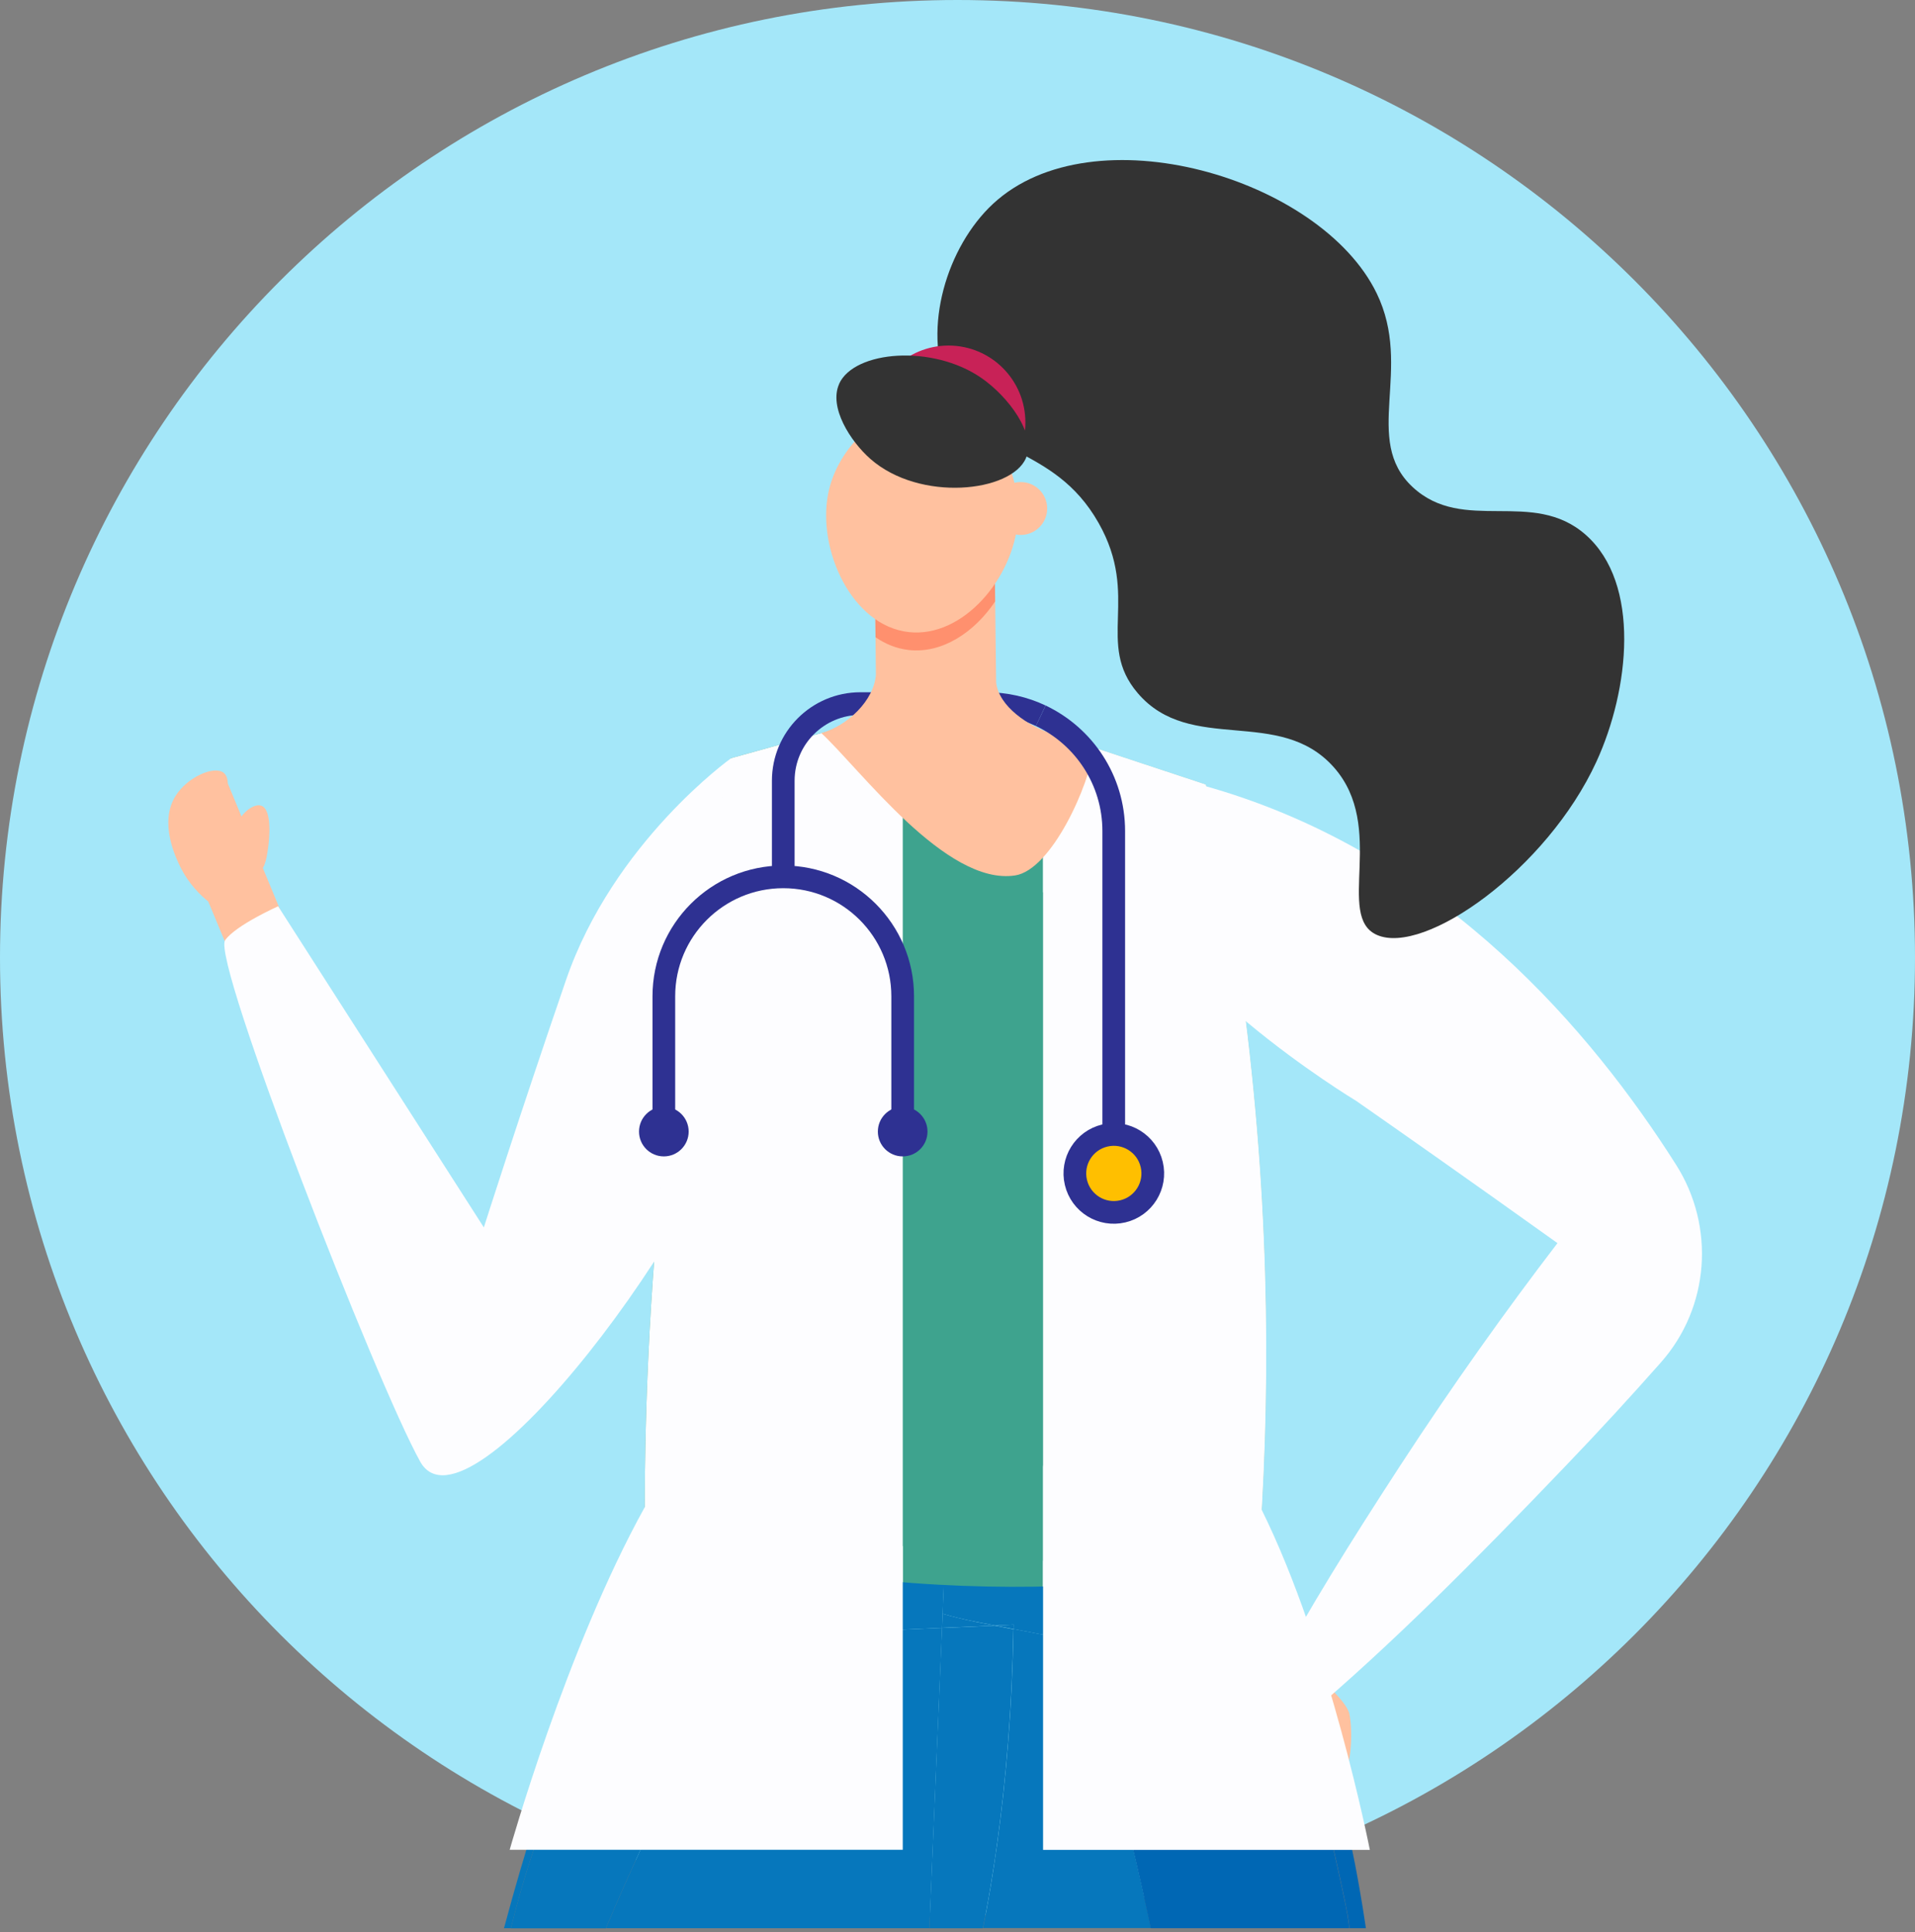 <?xml version="1.0" encoding="UTF-8"?> <svg xmlns="http://www.w3.org/2000/svg" id="Layer_2" data-name="Layer 2" viewBox="0 0 233 235.05"><rect x="0" y="0" width="233" height="235.05" fill="#808080" stroke="none"/><defs><style> .cls-1 { fill: #a4e7f9; } .cls-2 { fill: #3ea38e; } .cls-3 { fill: #ffc19f; } .cls-4 { fill: #ffbf00; } .cls-4, .cls-5 { stroke: #2e3192; stroke-miterlimit: 10; stroke-width: 2.76px; } .cls-6 { fill: #0067b4; } .cls-7 { fill: #333; } .cls-8 { fill: #2e3192; } .cls-9 { fill: #0677bc; } .cls-10 { fill: #c82257; } .cls-11 { fill: #ff906e; } .cls-12 { fill: #b26b6b; } .cls-13 { fill: #fdfdff; } .cls-5 { fill: none; } </style></defs><g id="Guides"><g id="Text"><g><path class="cls-1" d="m116.5,233c64.34,0,116.5-52.16,116.5-116.5S180.84,0,116.5,0,0,52.16,0,116.5s52.16,116.5,116.5,116.5"></path><g><g><g><path class="cls-12" d="m127.03,190.62c.31-.01.6,0,.89.01,0,0,0,0,0,0,.02,0,.04,0,.06,0,.14,0,.27.03.4.04.16.02.31.03.45.06.13.02.25.04.36.07.15.03.28.06.41.09.09.02.18.04.26.07.2.06.38.11.54.17,0,0,0,0,0,0,7.34-.21,14.68-.41,22.02-.62-.66-1.6-1.24-2.65-1.64-2.66,0,0-35.7-1.13-35.7-1.13l-.2,4.79c2.72.11,5.42.21,8.09.29.72-.41,2.14-1.1,4.06-1.18Z"></path><path class="cls-9" d="m157.37,201.33c.27.7.56,1.44.86,2.21-.29-.77-.58-1.52-.86-2.21Z"></path><path class="cls-9" d="m159.44,206.82c.54,1.54,1.1,3.2,1.67,5.01-.56-1.8-1.12-3.47-1.67-5.01Z"></path><path class="cls-9" d="m162.88,218.09c.29,1.13.58,2.3.86,3.51-.28-1.21-.57-2.38-.86-3.51Z"></path><path class="cls-9" d="m153.16,191.09c.28.64.6,1.38.96,2.21-.35-.83-.68-1.58-.96-2.21Z"></path><path class="cls-9" d="m156.91,200.16c-.45-1.13-.87-2.15-1.23-3.06-.38-.95-.74-1.84-1.08-2.66.34.82.7,1.71,1.08,2.66.36.91.78,1.93,1.23,3.06Z"></path><path class="cls-9" d="m166.18,234.59c-.24-1.65-.5-3.24-.77-4.78.27,1.54.53,3.13.77,4.78h0Z"></path><path class="cls-9" d="m152.89,190.49c-.15,0-.31,0-.46.01h0c.15,0,.31,0,.46-.01Z"></path><path class="cls-9" d="m77.96,199.67l13.53-.6h0s12.39-.55,12.39-.55l10.74-.47c.09-2.18.18-4.36.27-6.54-4.61-.19-9.29-.43-14.05-.72-7.81-.49-15.04-3.08-22.38-3.8-5.69,12.17-12.04,28.54-17.14,47.6h.84c5.86-23.68,15.81-34.93,15.81-34.93Z"></path><path class="cls-9" d="m91.49,199.07l-13.53.6s-9.94,11.25-15.81,34.93h11.57c5.74-13.63,11.96-25.65,17.77-35.52Z"></path><polygon class="cls-9" points="114.62 198.05 103.88 198.52 114.62 198.05 114.62 198.05"></polygon><polygon class="cls-9" points="91.49 199.07 91.49 199.07 103.88 198.52 91.49 199.07"></polygon><path class="cls-9" d="m113.08,234.59c.51-12.18,1.02-24.36,1.54-36.54l-10.74.47-12.39.55c-5.81,9.87-12.03,21.9-17.77,35.52h39.35Z"></path><path class="cls-9" d="m128.84,190.73c.13.02.25.04.36.07-.12-.02-.24-.04-.36-.07Z"></path><path class="cls-9" d="m129.61,190.89c.09.02.18.04.26.07-.08-.02-.17-.04-.26-.07Z"></path><path class="cls-9" d="m130.41,191.12s0,0,0,0c7.34-.21,14.68-.41,22.02-.62h0c-7.34.21-14.68.41-22.02.62,0,0,0,0,0,0Z"></path><path class="cls-9" d="m114.62,198.05c.02-.57.05-1.14.07-1.71,1.23.35,2.47.66,3.74.91.88.18,1.75.34,2.62.51l2.27-.1c0,.18,0,.36-.01.54,2.54.49,5.06.95,7.55,1.4-.96-3.05-1.94-6.05-2.94-8.98-.29-.02-.58-.03-.89-.01-1.91.09-3.34.77-4.06,1.18-2.66-.08-5.37-.18-8.09-.29-.09,2.18-.18,4.36-.27,6.54h0Z"></path><path class="cls-9" d="m127.98,190.63c.14,0,.27.03.4.04-.13-.01-.26-.03-.4-.04Z"></path><path class="cls-9" d="m123.32,197.66l-2.27.1c.75.15,1.51.3,2.26.44,0-.18,0-.36.01-.54Z"></path><path class="cls-9" d="m114.62,198.05h0c-.51,12.18-1.02,24.36-1.54,36.54h0c.51-12.18,1.02-24.36,1.54-36.54Z"></path><path class="cls-9" d="m118.43,197.25c-1.27-.25-2.52-.57-3.74-.91-.02.57-.05,1.14-.07,1.71l6.43-.28c-.87-.17-1.74-.34-2.62-.51Z"></path><path class="cls-9" d="m123.31,198.2c0,.32-.02.63-.02.94-.02.87-.04,1.74-.07,2.59-.01.34-.03.66-.04,1-.03.87-.06,1.73-.1,2.57-.01.31-.03.61-.05.91-.04.86-.09,1.71-.14,2.54-.02.27-.04.53-.06.8-.06.85-.11,1.7-.18,2.53-.02.24-.04.47-.06.7-.07.85-.14,1.69-.22,2.52-.02.2-.04.39-.06.58-.08.85-.16,1.69-.25,2.51-.02.17-.04.34-.06.51-.09.83-.19,1.66-.29,2.47-.02.14-.03.26-.05.4-.1.83-.21,1.65-.32,2.45-.02.12-.03.23-.05.34-.11.81-.23,1.61-.35,2.4-.01.08-.03.16-.04.25-.13.81-.25,1.6-.38,2.37-.01.06-.02.12-.03.18-.13.79-.27,1.56-.41,2.32,0,.04-.02.08-.02.12-.14.77-.29,1.53-.44,2.26,0,.02,0,.05-.01.07,0,.01,0,.03,0,.04h20.42c-.72-3.39-1.47-6.79-2.3-10.23-2.08-8.65-4.4-16.9-6.87-24.75-2.5-.45-5.01-.91-7.55-1.4h0s0,0,0,0Z"></path><path class="cls-9" d="m120.06,232.22c-.14.77-.29,1.53-.44,2.26.15-.74.29-1.49.44-2.26Z"></path><path class="cls-9" d="m122.6,212.8c-.07.85-.14,1.69-.22,2.52.08-.82.15-1.67.22-2.52Z"></path><path class="cls-9" d="m122.01,218.92c-.09.83-.19,1.66-.29,2.47.1-.81.19-1.63.29-2.47Z"></path><path class="cls-9" d="m119.6,234.59h0s0-.03,0-.04c0,.01,0,.03,0,.04Z"></path><path class="cls-9" d="m122.33,215.9c-.08.85-.16,1.69-.25,2.51.09-.82.17-1.66.25-2.51Z"></path><path class="cls-9" d="m122.84,209.57c-.06.85-.11,1.7-.18,2.53.06-.83.12-1.68.18-2.53Z"></path><path class="cls-9" d="m123.03,206.22c-.04.86-.09,1.71-.14,2.54.05-.83.1-1.69.14-2.54Z"></path><path class="cls-9" d="m120.5,229.78c-.13.79-.27,1.56-.41,2.32.14-.75.28-1.53.41-2.32Z"></path><path class="cls-9" d="m123.29,199.15c-.02.87-.04,1.74-.07,2.59.03-.85.05-1.72.07-2.59Z"></path><path class="cls-9" d="m121.68,221.79c-.1.83-.21,1.65-.32,2.45.11-.8.22-1.62.32-2.45Z"></path><path class="cls-9" d="m120.91,227.23c-.13.81-.25,1.6-.38,2.37.13-.77.26-1.57.38-2.37Z"></path><path class="cls-9" d="m121.3,224.58c-.11.81-.23,1.61-.35,2.4.12-.78.24-1.58.35-2.4Z"></path><path class="cls-9" d="m121.05,197.76c.75.15,1.51.3,2.26.44h0c-.75-.14-1.51-.29-2.26-.44l-6.43.28h0l6.43-.28Z"></path><path class="cls-9" d="m123.19,202.74c-.03.87-.06,1.73-.1,2.57.04-.84.07-1.71.1-2.57Z"></path><path class="cls-9" d="m121.35,224.24c-.02.12-.03.23-.05.34.02-.12.03-.23.05-.34Z"></path><path class="cls-9" d="m120.95,226.98c-.01.08-.03.16-.04.25.01-.08.03-.16.04-.25Z"></path><path class="cls-9" d="m123.08,205.31c-.01.31-.03.61-.05.91.02-.31.03-.6.05-.91Z"></path><path class="cls-9" d="m123.22,201.74c-.01.34-.03.66-.04,1,.01-.33.03-.66.04-1Z"></path><path class="cls-9" d="m123.31,198.2s0,0,0,0c0,.32-.01.63-.02.94,0-.32.02-.62.02-.94Z"></path><path class="cls-9" d="m122.89,208.76c-.02.27-.04.53-.06.8.02-.27.04-.53.06-.8Z"></path><path class="cls-9" d="m122.38,215.32c-.02.2-.04.39-.06.58.02-.2.04-.38.06-.58Z"></path><path class="cls-9" d="m122.07,218.41c-.02.17-.04.34-.06.51.02-.17.04-.34.06-.51Z"></path><path class="cls-9" d="m122.66,212.1c-.02.24-.04.47-.06.7.02-.24.04-.47.06-.7Z"></path><path class="cls-9" d="m121.73,221.39c-.02.14-.03.26-.05.4.02-.13.04-.26.05-.4Z"></path><path class="cls-9" d="m119.63,234.48s0,.05-.01.07c0-.02,0-.05.01-.07Z"></path><path class="cls-9" d="m120.53,229.6c-.01.06-.02.12-.03.18.01-.06.02-.12.03-.18Z"></path><path class="cls-9" d="m120.09,232.1s-.02.08-.02.12c0-.04.02-.08.02-.12Z"></path><path class="cls-9" d="m119.6,234.59s0-.03,0-.04c0-.02,0-.05.01-.07.15-.74.29-1.49.44-2.26,0-.04.02-.08.02-.12.14-.75.28-1.53.41-2.32.01-.06.02-.12.03-.18.13-.77.26-1.57.38-2.37.01-.08.03-.16.04-.25.12-.78.24-1.58.35-2.4.02-.12.03-.23.05-.34.11-.8.22-1.62.32-2.45.02-.13.03-.26.05-.4.1-.81.19-1.63.29-2.47.02-.17.04-.34.06-.51.09-.82.17-1.66.25-2.51.02-.2.04-.38.06-.58.08-.82.15-1.67.22-2.52.02-.24.04-.47.06-.7.06-.83.12-1.68.18-2.53.02-.27.04-.53.06-.8.05-.83.1-1.69.14-2.54.02-.31.03-.6.05-.91.04-.84.07-1.71.1-2.57.01-.33.03-.66.04-1,.03-.85.05-1.72.07-2.59,0-.32.02-.62.02-.94-.75-.14-1.51-.29-2.26-.44l-6.43.28c-.51,12.18-1.02,24.36-1.54,36.54h6.52Z"></path><path class="cls-6" d="m164.86,226.81c.19.97.37,1.98.55,3-.18-1.02-.36-2.02-.55-3Z"></path><path class="cls-6" d="m158.23,203.54c.22.57.44,1.16.67,1.78-.23-.62-.45-1.21-.67-1.78Z"></path><path class="cls-6" d="m162.22,215.62c.22.8.44,1.63.66,2.47-.22-.84-.44-1.67-.66-2.47Z"></path><path class="cls-6" d="m163.74,221.6c.38,1.66.76,3.39,1.11,5.21-.36-1.82-.73-3.55-1.11-5.21Z"></path><path class="cls-6" d="m154.12,193.3c.15.36.31.74.48,1.13-.16-.39-.32-.77-.48-1.13Z"></path><path class="cls-6" d="m129.87,190.95c.2.06.38.11.54.17-.16-.06-.34-.11-.54-.17Z"></path><path class="cls-6" d="m128.38,190.67c.15.02.31.03.45.06-.14-.02-.3-.04-.45-.06Z"></path><path class="cls-6" d="m127.92,190.62s0,0,0,0c.02,0,.04,0,.06,0-.02,0-.04,0-.06,0Z"></path><path class="cls-6" d="m129.2,190.79c.14.03.28.06.41.09-.13-.03-.27-.06-.41-.09Z"></path><path class="cls-6" d="m157.31,205.79c.03.1.05.18.08.27.01.05.03.1.04.15.02.08.04.14.06.2.01.04.03.09.04.12.03.09.05.17.07.23.24.77.48,1.6.73,2.47.17.58.33,1.18.5,1.79.18.68.37,1.37.55,2.08.15.57.3,1.15.45,1.74.08.33.17.65.25.98.5,1.97.98,3.97,1.43,5.89.07.32.15.64.22.95.15.63.29,1.24.42,1.84.2.9.4,1.76.58,2.57.12.54.23,1.06.34,1.55.09.39.16.76.24,1.12.07.31.13.61.19.89.04.2.08.39.12.57.15.73.26,1.31.34,1.72.05.3.1.63.15.98.01.11.03.23.04.34.01.11.03.23.04.35h2c-.24-1.65-.5-3.24-.77-4.78-.18-1.02-.36-2.02-.55-3-.36-1.82-.73-3.55-1.11-5.21-.28-1.21-.57-2.38-.86-3.51-.22-.84-.44-1.67-.66-2.47-.37-1.33-.74-2.59-1.12-3.79-.56-1.8-1.12-3.47-1.67-5.01-.18-.51-.36-1.01-.54-1.5-.23-.62-.45-1.21-.67-1.78-.29-.77-.58-1.52-.86-2.21-.16-.4-.32-.79-.47-1.17-.45-1.13-.87-2.15-1.23-3.06-.38-.95-.74-1.84-1.08-2.66-.16-.39-.32-.77-.48-1.13-.35-.83-.68-1.58-.96-2.21-.09-.21-.18-.41-.27-.6-.15,0-.31,0-.46.01,1.74,4.23,4.02,12.31,4.87,15.28Z"></path><path class="cls-6" d="m164.1,233.9c-.05-.35-.1-.69-.15-.98-.07-.41-.19-.99-.34-1.72.15.73.26,1.31.34,1.72.05.3.1.63.15.98Z"></path><path class="cls-6" d="m157.49,206.41s.03.09.04.12c-.01-.04-.02-.08-.04-.12Z"></path><path class="cls-6" d="m157.39,206.05s.03.1.04.15c-.01-.05-.03-.1-.04-.15Z"></path><path class="cls-6" d="m158.83,211.03c.18.68.37,1.37.55,2.08-.18-.71-.37-1.4-.55-2.08Z"></path><path class="cls-6" d="m144.42,200.6c1.47.13,2.6.6,3.28.96,2.89.31,5.77.62,8.66.92.39,1.35.72,2.51.95,3.31-.85-2.97-3.13-11.05-4.87-15.28-7.34.21-14.68.41-22.02.62,0,0,0,0,0,0-.16-.05-.34-.11-.54-.17-.08-.02-.17-.04-.26-.07-.13-.03-.27-.06-.41-.09-.12-.02-.24-.05-.36-.07-.14-.02-.3-.04-.45-.06-.13-.01-.26-.03-.4-.04-.02,0-.04,0-.06,0,1,2.93,1.98,5.93,2.94,8.98,3.16.57,6.29,1.11,9.38,1.62.77-.31,2.27-.8,4.18-.63Z"></path><path class="cls-6" d="m164.18,234.59c-.01-.12-.03-.23-.04-.35.01.11.03.23.04.35h0Z"></path><path class="cls-6" d="m163.3,229.74c.07.31.13.61.19.89-.06-.28-.12-.58-.19-.89Z"></path><path class="cls-6" d="m158.33,209.24c.17.58.33,1.18.5,1.79-.17-.61-.33-1.21-.5-1.79Z"></path><path class="cls-6" d="m159.38,213.11c.15.57.3,1.15.45,1.74-.15-.59-.3-1.17-.45-1.74Z"></path><path class="cls-6" d="m160.08,215.83c.5,1.97.98,3.97,1.43,5.89-.45-1.91-.93-3.92-1.43-5.89Z"></path><path class="cls-6" d="m162.15,224.51c.2.9.4,1.76.58,2.57-.18-.81-.37-1.67-.58-2.57Z"></path><path class="cls-6" d="m163.06,228.62c.09.39.16.76.24,1.12-.08-.36-.15-.73-.24-1.12Z"></path><path class="cls-6" d="m161.73,222.67c.15.63.29,1.24.42,1.84-.14-.6-.28-1.21-.42-1.84Z"></path><path class="cls-6" d="m157.31,205.79c.03.1.05.18.08.27-.02-.09-.05-.17-.08-.27Z"></path><path class="cls-6" d="m164.1,233.9c.01.11.03.23.04.34-.01-.11-.03-.23-.04-.34Z"></path><path class="cls-6" d="m157.53,206.53c.03.09.05.17.07.23-.02-.06-.04-.14-.07-.23Z"></path><path class="cls-6" d="m157.6,206.76c.24.77.48,1.6.73,2.47-.25-.87-.49-1.7-.73-2.47Z"></path><path class="cls-6" d="m157.43,206.2c.02.08.04.14.06.2-.02-.06-.04-.13-.06-.2Z"></path><path class="cls-6" d="m140.02,234.59h24.15c-.01-.12-.02-.24-.04-.35-.01-.11-.03-.23-.04-.34-.05-.35-.1-.69-.15-.98-.07-.41-.19-.99-.34-1.72-.04-.18-.08-.37-.12-.57-.06-.28-.12-.58-.19-.89-.08-.36-.15-.73-.24-1.12-.11-.49-.22-1.01-.34-1.55-.18-.81-.37-1.67-.58-2.57-.14-.6-.28-1.21-.42-1.84-.07-.31-.15-.63-.22-.95-.45-1.91-.93-3.92-1.43-5.89-.08-.33-.17-.66-.25-.98-.15-.59-.3-1.17-.45-1.74-.18-.71-.37-1.4-.55-2.08-.17-.61-.33-1.21-.5-1.79-.25-.87-.49-1.7-.73-2.47-.02-.06-.04-.14-.07-.23-.01-.04-.02-.08-.04-.12-.02-.06-.04-.13-.06-.2-.01-.05-.03-.1-.04-.15-.02-.08-.05-.17-.08-.27-.23-.8-.56-1.95-.95-3.31-2.89-.31-5.77-.62-8.66-.92-.68-.35-1.81-.82-3.28-.96-1.91-.17-3.41.32-4.18.63-3.09-.51-6.22-1.05-9.38-1.62,2.47,7.86,4.78,16.1,6.87,24.75.83,3.44,1.58,6.85,2.3,10.23Z"></path><path class="cls-9" d="m166.21,234.77c0-.06-.02-.12-.03-.18h0c0,.06.02.12.03.18Z"></path><path class="cls-6" d="m164.22,235.05c-.02-.16-.03-.31-.05-.46h0c.02.15.03.3.05.46Z"></path></g><path class="cls-2" d="m153.05,190.49c1.51-19.35,1.58-42.01-1.57-67.04-1.25-9.92-2.89-19.26-4.77-27.99-10.56-3.49-21.13-6.99-31.69-10.48l-26.09,7.27c-3.28,14.14-6.21,30.22-8.13,47.97-1.84,17.03-2.45,32.73-2.34,46.76,8.92,2.45,19.87,4.68,32.5,5.61,16.7,1.24,31.08-.18,42.09-2.1Z"></path><path class="cls-3" d="m159.93,203.64s3.87,3.18,4.25,4.87c.38,1.68.7,8.62-2.93,10.71-3.64,2.09-3.22-2.92-3.22-2.92v-5.44s-3.97-6.52-3.97-6.52l5.88-.69Z"></path><path class="cls-13" d="m136.16,101.88c-.44-4.48,3.76-7.96,8.13-6.87,1.48.37,2.97.79,4.47,1.25,27.2,8.43,44.85,29.17,55.18,45.46,4.78,7.55,4.06,17.35-1.86,24.04-3.68,4.16-7.55,8.38-11.62,12.62-11.23,11.73-21.06,21.62-31.6,30.56-2.17-1.42-2.11-3.22-4.27-4.64,4.94-8.99,9.4-16.2,15.78-26,6.42-9.85,12.86-18.87,19.13-27.06-11.29-8.07-19.78-14.02-24.5-17.31,0,0-25.7-15.46-28.49-29.66-.16-.82-.28-1.62-.35-2.39Z"></path><path class="cls-3" d="m27.38,114.59l-2.04-4.91c-.91-.73-2.37-2.11-3.42-4.25-.5-1.02-2.61-5.33-.56-8.6,1.44-2.3,4.69-3.71,5.84-2.82.39.3.5.83.52,1.31l6.47,15.62-6.82,3.65Z"></path><path class="cls-13" d="m88.95,92.25s-14.32,10.21-20.09,27c-5.77,16.79-9.99,30.08-9.99,30.08l-25.03-39.07s-5.18,2.31-6.45,4.13c-1.67,2.41,18.45,53.99,23.74,63.44,5.74,10.25,35.71-29.79,39.64-47.43,3.93-17.64-1.82-38.15-1.82-38.15Z"></path><path class="cls-13" d="m109.83,86.43l-20.9,5.82c-3.28,14.14-6.21,30.22-8.13,47.97-1.84,17.03-2.45,32.73-2.34,46.76,8.65,2.37,19.23,4.53,31.38,5.51v-106.07Z"></path><path class="cls-13" d="m146.71,95.46c-6.6-2.18-13.2-4.36-19.8-6.55v104.11c10-.2,18.82-1.25,26.14-2.53,1.51-19.35,1.58-42.01-1.57-67.04-1.25-9.92-2.89-19.26-4.77-27.99Z"></path><path class="cls-13" d="m146.71,95.46c-6.6-2.18-13.2-4.36-19.8-6.55v19.59c4.7,16.76,2.69,46.76,0,69.97v14.54c9.99-.2,18.82-1.24,26.14-2.52,1.51-19.35,1.58-42.01-1.57-67.04-1.25-9.92-2.89-19.26-4.77-27.99Z"></path><path class="cls-13" d="m62.01,225.06s6.86-24.42,16.44-41.7l31.39,4.75v36.94h-47.83Z"></path><path class="cls-13" d="m166.67,225.06s-4.79-24.45-13.16-41.38l-26.6,6.21v35.17h39.76Z"></path><path class="cls-5" d="m95.3,106.69v-11.7c0-5.19,4.21-9.39,9.39-9.39h15.31c2.37,0,4.62.53,6.63,1.48"></path><path class="cls-7" d="m194.24,92.66c4.02-8.75,5.43-21.65-1.3-27.59-6.47-5.71-14.87-.05-21.07-5.82-6.18-5.76.12-14.33-4.37-23.57-6.83-14.07-34.52-22.18-46.69-10.87-5.57,5.18-8.61,15.08-5.52,22.35,3.62,8.54,12.84,6.68,18.38,16.47,5.1,9.01-.42,14.64,4.76,20.7,6.43,7.52,17.21,1.53,23.86,9.02,6.45,7.27.16,18.13,5.23,20.39,5.78,2.58,20.71-7.98,26.72-21.08Z"></path><circle class="cls-10" cx="115.41" cy="51.39" r="9.35"></circle><path class="cls-3" d="m106.57,82l-.15-14.69,14.59-.71.19,16.41c.32,2.97,3.95,5.32,6.78,6.26l5.13,1.69c-.54,4.54-5.17,14.88-9.61,15.55-8.41,1.27-18.83-12.94-23.57-17.32h0c3.13-.87,6.45-3.94,6.65-7.19Z"></path><path class="cls-11" d="m121.08,73.17l-.07-6.56-14.59.71.11,10.21c1.2.83,2.56,1.38,4.03,1.55,4.1.46,8.02-2.18,10.52-5.91Z"></path><path class="cls-3" d="m106.28,51.58c-.53.38-4.51,3.36-5.52,8.5-1.33,6.84,2.89,16.04,9.8,16.82,6.61.74,12.74-6.57,13.27-13.52.47-6.16-3.37-13.33-9-14.38-3.96-.74-7.46,1.79-8.55,2.58Z"></path><path class="cls-3" d="m127.4,62.14c.15-1.77-1.16-3.33-2.93-3.48-1.77-.15-3.33,1.16-3.48,2.93-.15,1.77,1.16,3.33,2.93,3.48,1.77.15,3.33-1.16,3.48-2.93Z"></path><path class="cls-7" d="m102.11,46.69c-1.3,2.85,1.35,6.99,3.79,9.14,6.02,5.29,17.15,4.06,18.93-.1,1.27-2.97-2.19-7.5-5.4-9.73-5.96-4.14-15.48-3.35-17.33.69Z"></path><path class="cls-5" d="m80.77,138.02v-16.81c0-8.03,6.51-14.53,14.53-14.53h0c8.03,0,14.53,6.51,14.53,14.53v16.81"></path><circle class="cls-4" cx="135.52" cy="142.76" r="4.74" transform="translate(-29.17 34.95) rotate(-13.28)"></circle><path class="cls-5" d="m126.63,87.08c5.25,2.49,8.88,7.83,8.88,14.03v36.91"></path><path class="cls-3" d="m31.53,105.95c.75-.13.99-2.02,1.13-3.11.04-.34.54-4.29-.85-4.81-.86-.32-2.28.75-2.83,1.98-1.13,2.57,1.43,6.13,2.54,5.94Z"></path></g><circle class="cls-8" cx="80.77" cy="137.67" r="3.02"></circle><path class="cls-8" d="m112.85,137.67c0-1.67-1.35-3.02-3.02-3.02s-3.02,1.35-3.02,3.02,1.35,3.02,3.02,3.02,3.02-1.35,3.02-3.02Z"></path></g></g></g></g></svg> 